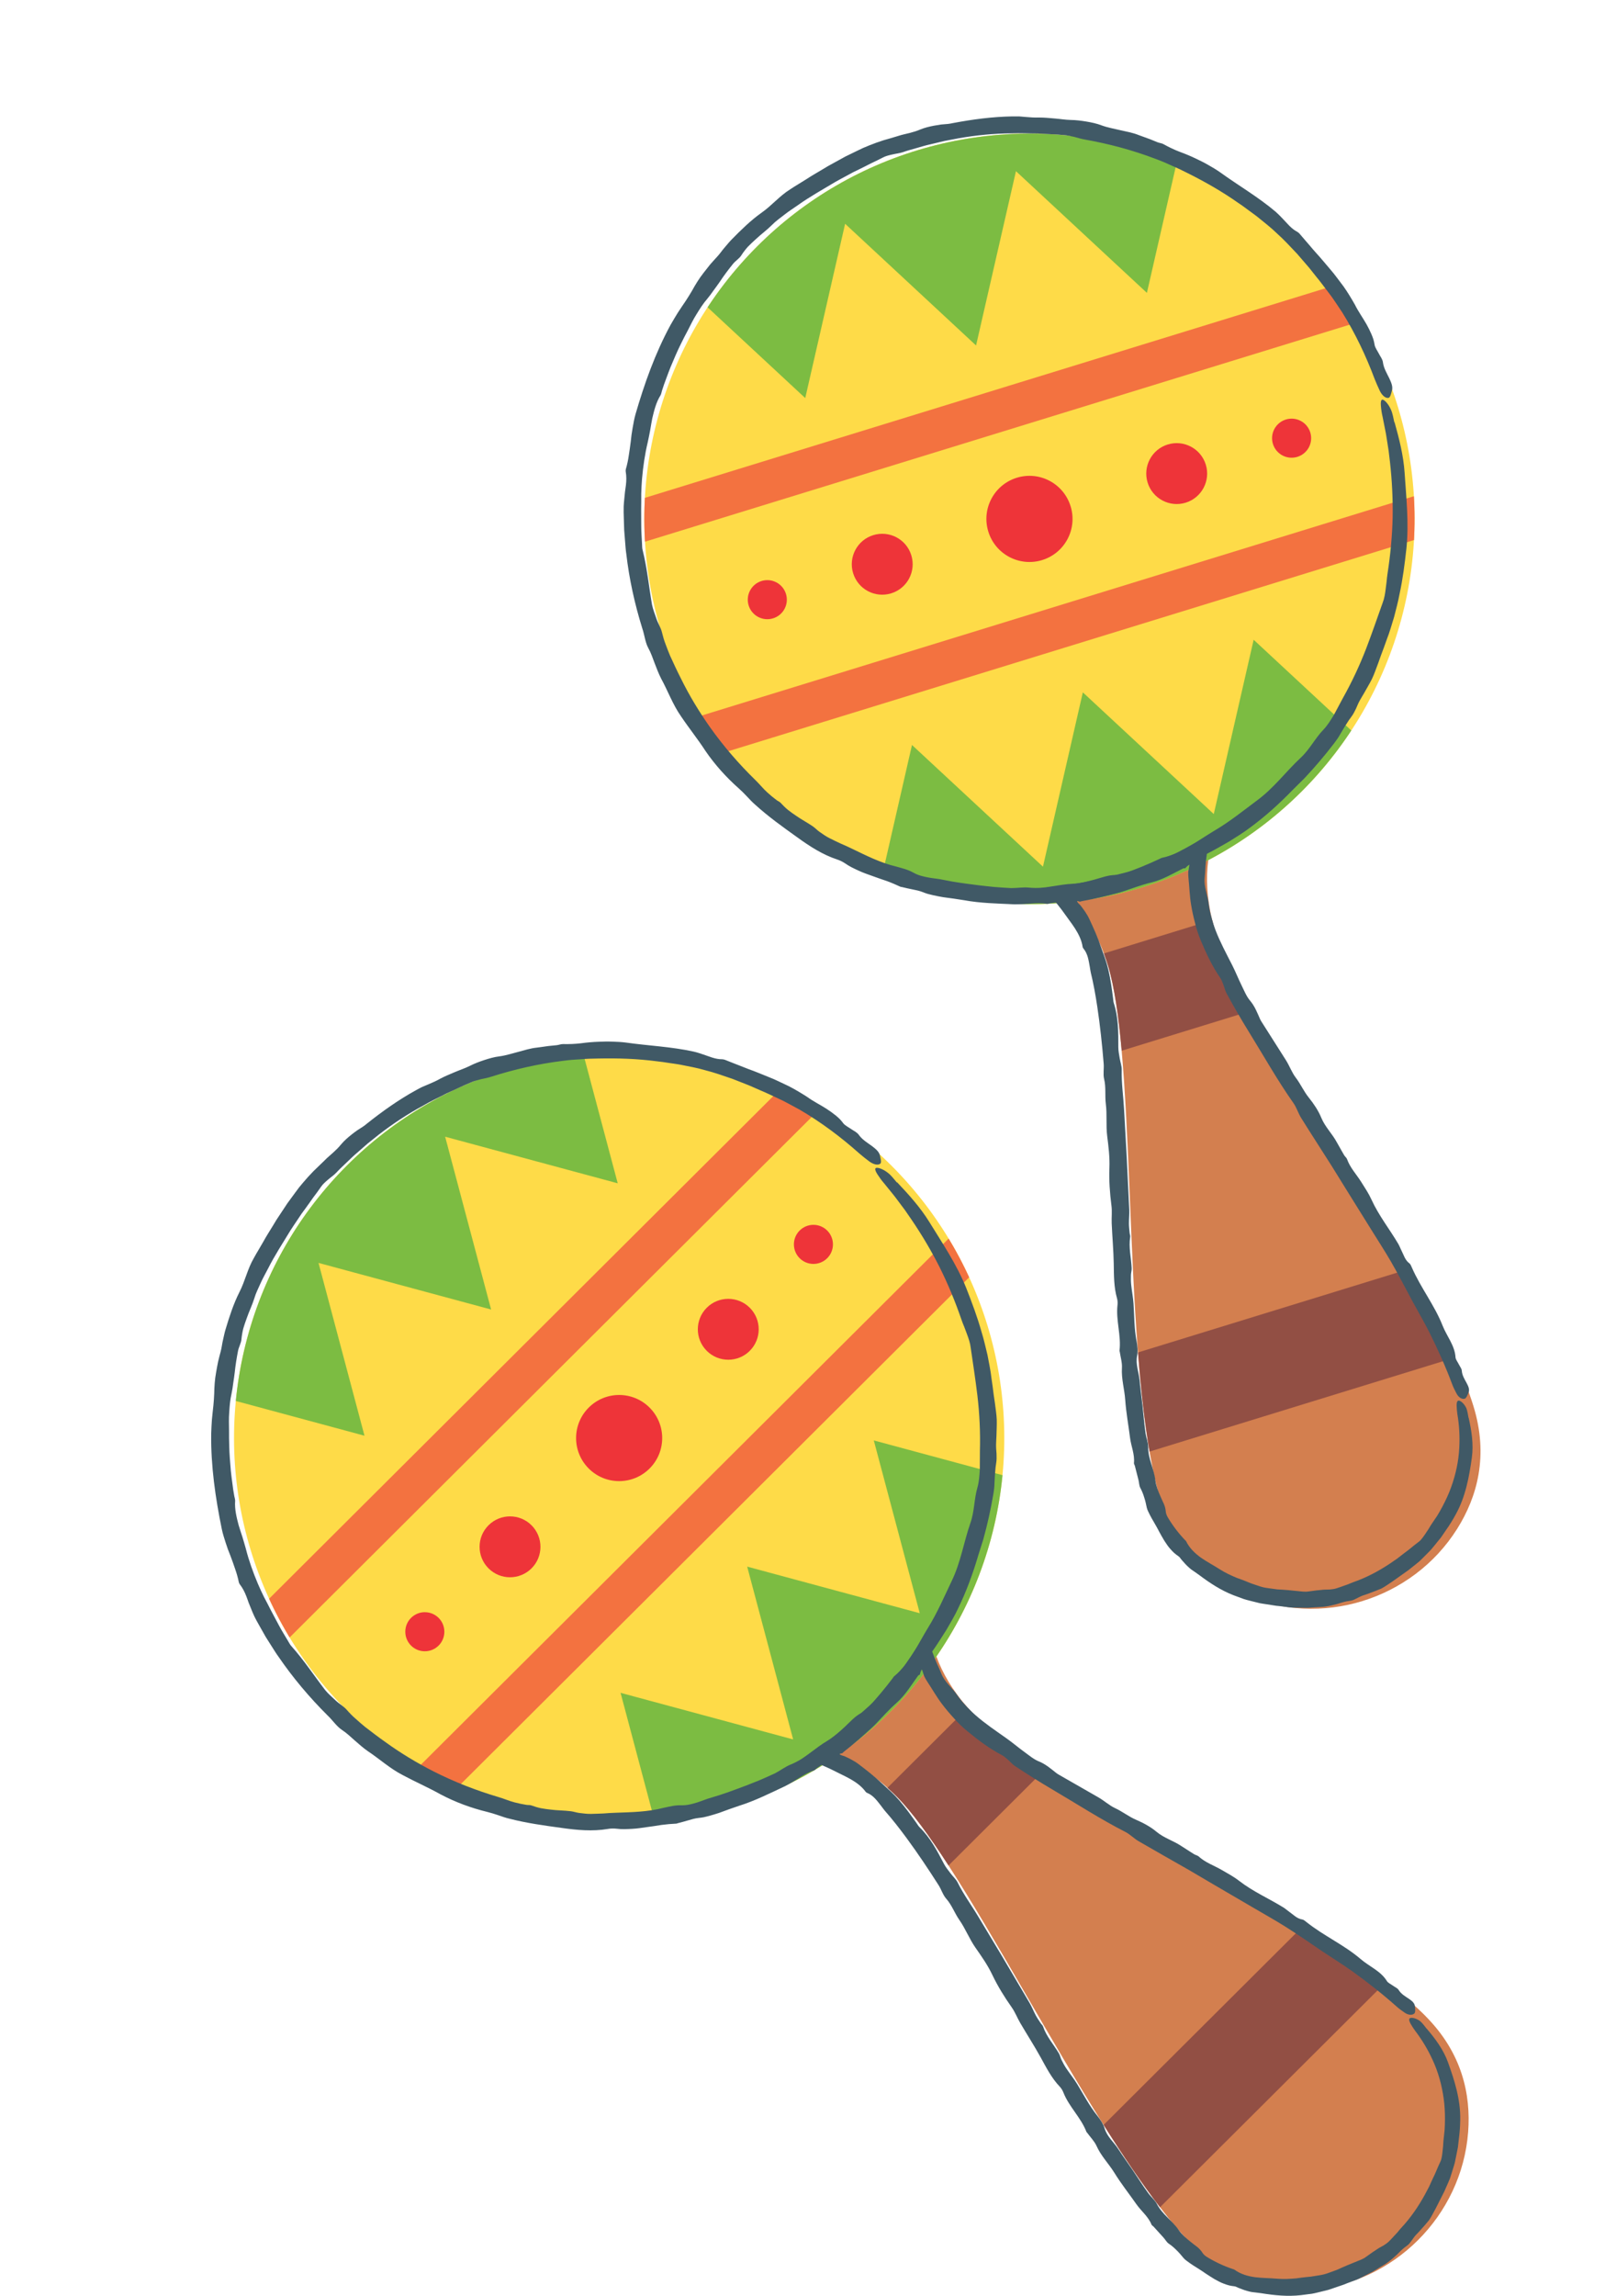 <?xml version="1.0" encoding="UTF-8"?>
<svg id="Layer_2" data-name="Layer 2" xmlns="http://www.w3.org/2000/svg" xmlns:xlink="http://www.w3.org/1999/xlink" viewBox="0 0 526.56 752.91">
  <defs>
    <style>
      .cls-1 {
        fill: none;
      }

      .cls-2 {
        fill: #7cbc42;
      }

      .cls-3 {
        fill: #fedb48;
      }

      .cls-4 {
        fill: #405966;
      }

      .cls-5 {
        clip-path: url(#clippath-1);
      }

      .cls-6 {
        fill: #ee3439;
      }

      .cls-7 {
        fill: #924f44;
      }

      .cls-8 {
        fill: #f37240;
      }

      .cls-9 {
        fill: #d37f4f;
      }

      .cls-10 {
        clip-path: url(#clippath);
      }
    </style>
    <clipPath id="clippath">
      <circle class="cls-1" cx="203.13" cy="471.62" r="126.35" transform="translate(-273.99 281.77) rotate(-45)"/>
    </clipPath>
    <clipPath id="clippath-1">
      <circle class="cls-1" cx="337.74" cy="170.18" r="126.35" transform="translate(-21.42 288.66) rotate(-45)"/>
    </clipPath>
  </defs>
  <g id="all">
    <g id="maraccas">
      <g>
        <g>
          <path class="cls-9" d="M467.68,661.19c11.95,12,14.93,25.66,13.98,38.05-2.13,27.5-24.43,49.71-51.92,51.74-12.39.9-26.04-2.12-38-14.12-3.61-3.62-7.35-8.01-11.17-13-6.02-7.81-12.22-17.04-18.51-27-17.65-28.01-35.74-61.68-50.87-85.07-6.28-9.71-12.04-17.65-17.04-22.66-1-1-2-1.94-2.99-2.83-22.97-20.45-44.48-10.72-44.48-10.72l60.26-60.04s-9.81,21.48,10.56,44.52c.89,1,1.83,2,2.82,3,5,5.02,12.91,10.81,22.6,17.12,23.33,15.21,56.94,33.43,84.88,51.18,9.93,6.33,19.14,12.56,26.94,18.6,4.96,3.85,9.34,7.6,12.95,11.22Z"/>
          <g class="cls-10">
            <circle class="cls-3" cx="203.13" cy="471.62" r="126.35" transform="translate(-273.99 281.77) rotate(-45)"/>
            <g>
              <polygon class="cls-2" points="328.21 431 343.29 487.67 286.67 472.39 301.75 529.06 245.13 513.78 260.21 570.45 203.59 555.17 218.67 611.84 162.05 596.56 182.83 674.67 224.37 633.28 240.09 617.62 265.91 591.89 281.63 576.23 307.45 550.5 323.17 534.84 348.99 509.11 364.71 493.45 406.25 452.06 328.21 431"/>
              <polygon class="cls-2" points="78.04 512.24 62.96 455.57 119.58 470.85 104.5 414.18 161.12 429.46 146.04 372.79 202.66 388.07 187.58 331.4 244.2 346.68 223.42 268.57 181.88 309.96 166.16 325.62 140.34 351.35 124.62 367.01 98.8 392.74 83.08 408.4 57.26 434.13 41.54 449.79 0 491.18 78.04 512.24"/>
            </g>
            <g>
              <rect class="cls-8" x="27.44" y="438.64" width="299.34" height="13.75" transform="translate(-262.81 254.93) rotate(-44.9)"/>
              <rect class="cls-8" x="79.47" y="490.85" width="299.34" height="13.75" transform="translate(-284.49 306.88) rotate(-44.9)"/>
            </g>
            <path class="cls-6" d="M213.13,461.65c5.51,5.53,5.49,14.47-.04,19.97-5.53,5.51-14.47,5.49-19.97-.04-5.51-5.53-5.49-14.47.04-19.97,5.53-5.51,14.47-5.49,19.97.04Z"/>
            <path class="cls-6" d="M174.4,500.24c3.89,3.91,3.88,10.23-.03,14.12-3.91,3.89-10.23,3.88-14.12-.03s-3.88-10.23.03-14.12c3.91-3.89,10.23-3.88,14.12.03Z"/>
            <path class="cls-6" d="M139.39,528.73c3.54,0,6.4,2.88,6.39,6.42s-2.88,6.4-6.42,6.39c-3.54,0-6.4-2.88-6.39-6.42,0-3.54,2.88-6.4,6.42-6.4Z"/>
            <path class="cls-6" d="M231.85,442.99c3.89,3.91,10.22,3.92,14.12.03,3.91-3.89,3.92-10.22.03-14.12s-10.22-3.92-14.12-.03c-3.91,3.89-3.92,10.22-.03,14.12Z"/>
            <path class="cls-6" d="M260.46,408.09c0,3.54,2.86,6.41,6.39,6.42,3.54,0,6.41-2.86,6.42-6.4,0-3.54-2.86-6.41-6.39-6.42-3.54,0-6.41,2.86-6.42,6.39Z"/>
          </g>
          <path class="cls-7" d="M427.8,631.37l-65.73,65.5c6.29,9.96,12.5,19.19,18.51,27l74.16-73.9-26.94-18.6Z"/>
          <path class="cls-7" d="M311.19,611.8c-6.28-9.71-12.04-17.65-17.04-22.66-1-1-2-1.94-2.99-2.83l26.33-26.24c.89,1,1.83,2,2.82,3,5,5.02,12.91,10.81,22.6,17.12l-31.72,31.61Z"/>
        </g>
        <g>
          <path class="cls-4" d="M294.34,387.76c3.84,4.04,7.63,8.27,10.56,13.01,4.34,7.05,8.96,13.88,12.08,21.6,1.87,4.76,3.68,9.57,5.06,14.51.77,2.45,1.3,4.96,1.92,7.45.47,2.52,1.02,5.02,1.3,7.57.13.94.26,1.87.4,2.79.12.92.24,1.84.35,2.75.13.91.27,1.83.4,2.74.12.92.24,1.84.36,2.77.12.87.19,1.75.24,2.64.03.89,0,1.78-.02,2.68l-.08,2.69c-.03.9-.11,1.79-.12,2.69-.03,1.03.07,2.09.15,3.14.04,1.05.05,2.08-.12,3.05-.16.88-.23,1.74-.3,2.61-.09.86-.14,1.72-.18,2.58l-.13,2.58c-.08.86-.19,1.71-.35,2.57-.84,4.93-1.92,9.82-3.26,14.64-.55,1.75-1.1,3.5-1.65,5.24-1.74,5.93-3.87,11.77-6.58,17.35-1.15,2.5-2.58,4.85-3.95,7.23-1.49,2.31-2.92,4.65-4.51,6.88-.94,1.37-1.68,2.89-2.66,4.25-.87,1.23-1.87,2.36-2.84,3.51-.45.54-1.07,1.04-1.35,1.58-2.75,5.31-7.68,8.97-11.63,13.28-.74.81-1.49,1.6-2.27,2.38-.78.77-1.56,1.64-2.43,2.23-2.46,1.67-4.74,3.35-6.77,5.55-.69.74-1.83,1.26-2.74,1.92-1.69,1.24-3.42,2.4-5.14,3.6-.35.24-.67.66-.98.77-1.75.58-3.33,1.45-4.85,2.44-1.53.97-3.09,1.93-4.7,2.75-4.95,2.32-9.89,4.82-15.12,6.45-2.2.73-4.35,1.52-6.52,2.32-1.1.35-2.2.7-3.32,1-.56.15-1.12.29-1.69.41-.57.11-1.15.19-1.74.25-1.11.12-2.23.43-3.37.78-1.14.33-2.3.66-3.45.94-.14.03-.28.12-.4.13-1.64.08-3.27.21-4.89.43-.81.11-1.62.24-2.43.38l-2.44.34c-1.63.24-3.25.49-4.9.57-1.64.08-3.28.18-4.91-.04-.94-.11-2.05-.1-2.96.07-4.98.84-10.06.39-15.1-.33-5.74-.79-11.52-1.57-17.16-3.03-1.25-.28-2.46-.72-3.67-1.14-1.21-.42-2.43-.78-3.64-1.09-5.31-1.29-10.51-3.22-15.29-5.75-4.15-2.32-8.3-4.1-12.42-6.32-4.14-2.11-7.71-5.38-11.57-7.93-1.5-1.05-2.83-2.27-4.2-3.45-1.35-1.21-2.66-2.44-4.22-3.47-1.74-1.17-3.07-3.22-4.69-4.74-5.91-5.88-11.32-12.29-16.04-19.18-.77-1.05-1.45-2.16-2.15-3.26l-2.09-3.3-1.92-3.4c-.64-1.13-1.29-2.26-1.85-3.44-.38-.76-.66-1.56-1-2.34-.29-.68-.56-1.36-.83-2.05-.25-.7-.48-1.4-.75-2.08-.53-1.37-1.18-2.68-2.11-3.88-.15-.2-.31-.51-.36-.76-.3-1.52-.73-2.97-1.23-4.4-.5-1.43-.97-2.86-1.53-4.28l-.83-2.12c-.26-.72-.49-1.44-.73-2.16-.46-1.45-.94-2.91-1.25-4.4-2.11-10.27-3.62-20.75-3.49-31.29.04-1.56.14-3.13.24-4.69.12-1.56.35-3.11.49-4.66.11-1.26.22-2.55.26-3.78.04-2.35.19-4.7.62-7,.19-1.16.41-2.31.64-3.46.26-1.15.57-2.28.87-3.42.34-1.21.44-2.5.75-3.74.26-1.11.47-2.23.79-3.32,1.26-4.22,2.63-8.49,4.58-12.35,1.91-3.71,2.66-7.64,4.75-11.21.98-1.81,2.1-3.56,3.11-5.37.99-1.82,2.13-3.56,3.2-5.33l1.12-1.85,1.19-1.8,2.38-3.6,2.55-3.48,1.29-1.73c.45-.56.92-1.11,1.38-1.66,1.08-1.27,2.2-2.51,3.37-3.7,1.2-1.16,2.42-2.31,3.6-3.48.87-.91,1.89-1.72,2.82-2.58.94-.85,1.84-1.73,2.58-2.66,1.05-1.25,2.23-2.27,3.43-3.23.6-.48,1.22-.93,1.84-1.38.65-.42,1.29-.83,1.94-1.25.47-.3.92-.68,1.36-1.04,5.09-4.05,10.43-7.84,16.16-10.98.64-.36,1.29-.7,1.95-1.02l2.04-.86c1.36-.57,2.69-1.16,3.93-1.87,1.55-.81,3.15-1.47,4.75-2.14,1.6-.68,3.25-1.21,4.83-2,1.5-.76,3.13-1.39,4.78-1.93,1.65-.54,3.32-1.02,4.95-1.21,2.17-.28,4.16-.96,6.19-1.47,2.02-.54,4.01-1.19,6.11-1.4.97-.11,1.94-.27,2.91-.4,1.21-.19,2.43-.25,3.64-.4.69-.08,1.43-.39,2.06-.36,1.98.04,3.93-.03,5.86-.26,1.94-.26,3.88-.44,5.83-.5.74-.02,1.49-.05,2.23-.07.75-.02,1.49.01,2.24.03,1.49.05,2.97.11,4.42.3,7.48,1.07,14.95,1.34,22.31,2.98.97.22,1.91.54,2.85.85,2.13.68,4.16,1.68,6.48,1.65.55,0,1.37.37,2.03.64,1.1.46,2.21.85,3.31,1.3,1.1.45,2.2.88,3.31,1.3,2.24.78,4.4,1.73,6.61,2.6,1.11.42,2.19.91,3.26,1.42l3.21,1.52c2.11,1.07,4.14,2.3,6.13,3.57,1.98,1.45,4.22,2.54,6.3,3.87,1.03.68,2.04,1.38,2.99,2.15.48.39.93.79,1.37,1.21.42.44.82.92,1.19,1.42.54.72,1.77,1.32,2.69,1.96.4.28.87.54,1.3.82.42.29.79.59,1.03.92,1.2,1.71,2.87,2.65,4.41,3.78,1.19.91,2.3,1.82,2.58,3.04.23,1,.61,2.34.13,2.72-.74.59-2.21.33-3.69-.79-1.1-.8-2.15-1.68-3.2-2.56-6.03-5.38-12.54-10.24-19.52-14.33l-3.25-1.76c-1.09-.57-2.16-1.18-3.29-1.68-2.24-1.03-4.43-2.13-6.71-3.06-1.47-.61-2.9-1.33-4.39-1.88l-4.45-1.75c-3.02-1.03-6.03-2.11-9.12-2.88-2.55-.75-5.18-1.2-7.78-1.73-1.3-.26-2.62-.4-3.93-.61-1.31-.19-2.62-.42-3.94-.54-6.38-.84-12.82-1.06-19.23-.92l-2.94.07c-.98.03-1.96.12-2.93.18l-2.93.2c-.98.07-1.95.22-2.92.33-7.97.97-15.81,2.77-23.44,5.2-1.09.35-2.22.58-3.35.81-1.11.29-2.22.59-3.26,1.04-2.7,1.09-5.29,2.42-7.94,3.58-2.57,1.35-5.22,2.54-7.72,4.02-5.11,2.75-9.97,5.96-14.55,9.5l-3.67,2.93-3.53,3.09c-1.2,1-2.31,2.11-3.44,3.19-1.12,1.1-2.3,2.13-3.34,3.29-.82.87-1.85,1.53-2.77,2.34-.82.7-1.67,1.44-2.25,2.3-.83,1.2-1.68,2.37-2.56,3.52-.84,1.19-1.67,2.38-2.53,3.55l-1.29,1.76-1.21,1.81c-.8,1.21-1.64,2.4-2.41,3.62-2.52,4.16-5.21,8.25-7.41,12.62-.81,1.57-1.7,3.12-2.42,4.74-.38.8-.75,1.61-1.1,2.42-.36.8-.68,1.62-.93,2.47-.71,2.27-1.77,4.41-2.54,6.66-.41,1.12-.8,2.24-1.13,3.38-.28,1.16-.48,2.33-.59,3.53-.1,1.19-.9,2.51-1.13,3.82-.45,2.32-.83,4.67-1.07,7.03-.14,1.17-.31,2.34-.49,3.49-.14,1.16-.31,2.3-.55,3.42-.48,2.05-.63,4.09-.76,6.11-.17,2.02-.08,4.03-.06,6.07-.01,1.61,0,3.23.06,4.84.04,2.78.31,5.55.53,8.32.12,1.38.34,2.76.51,4.13.17,1.38.35,2.75.62,4.12.1.53.31,1.11.28,1.58-.2,2.73.46,5.35,1.14,7.95.36,1.29.84,2.56,1.23,3.84.4,1.28.76,2.57,1.13,3.86.99,3.9,2.36,7.73,3.93,11.46.65,1.49,1.31,2.97,2.04,4.42.76,1.43,1.52,2.87,2.24,4.32.88,1.72,1.84,3.4,2.73,5.12.91,1.71,1.95,3.34,2.93,5.01.35.58.66,1.23,1.12,1.7,4.08,4.56,7.34,9.55,11.05,14.38,1,1.21,2.24,2.28,3.4,3.36,1.15,1.12,2.64,1.92,3.65,3.07.91,1.04,1.87,2.03,2.91,2.93,1.02.92,2.05,1.83,3.12,2.7,2.18,1.68,4.35,3.34,6.6,4.92,5.05,3.67,10.41,6.89,15.96,9.72,6.78,3.43,13.88,6.2,21.16,8.36,1.82.51,3.57,1.32,5.42,1.78,1.26.33,2.55.59,3.85.8.53.08,1.15,0,1.59.18,1.04.38,2.09.7,3.16.92,1.08.2,2.16.34,3.24.46,2.17.28,4.36.25,6.52.52.91.11,1.79.43,2.72.56,1.33.15,2.69.36,4.04.31,1.34-.02,2.67-.09,4-.14,1.33-.09,2.66-.21,3.99-.23,5.21-.19,10.48-.26,15.57-1.59.48-.11.97-.22,1.48-.32.5-.11,1.01-.22,1.52-.31,1.02-.17,2.03-.27,2.96-.23,1.83.05,3.5-.41,5.14-.91,1.64-.51,3.19-1.22,4.85-1.65,3.38-.97,6.68-2.2,9.96-3.43,1.83-.65,3.61-1.43,5.43-2.12,1.8-.74,3.56-1.57,5.33-2.37,1.78-.92,3.48-2.25,5.23-2.92,2.25-.93,4.29-2.22,6.18-3.7,1.93-1.43,3.8-2.9,5.9-4.12,2.01-1.16,3.84-2.89,5.6-4.51,1.79-1.66,3.32-3.5,5.54-4.61.64-.32,1.33-.9,1.86-1.48,2.96-3.13,5.72-6.44,8.3-9.85.16-.21.3-.49.49-.64,2.59-2.12,4.55-4.79,6.28-7.58,1.69-2.84,3.24-5.73,4.95-8.53,2.97-4.8,5.22-10.06,7.63-15.1,2.97-6.1,3.98-12.82,6.14-19.02,1.37-3.85,1.18-7.76,2.33-11.73.52-1.83.65-3.83.77-5.86,0-2.04,0-4.11.03-6.12.17-6.07-.12-12.16-.83-18.18-.63-5.23-1.43-10.38-2.19-15.63-.17-1.54-.7-3.06-1.27-4.58-.29-.76-.58-1.52-.86-2.29-.32-.75-.62-1.51-.88-2.27-2.02-5.88-4.39-11.65-7.17-17.22-2.73-5.4-5.82-10.62-9.23-15.63l-2.12-3.08-2.24-3c-.73-1.02-1.51-1.99-2.3-2.96l-2.36-2.91c-.8-.91-1.52-1.91-2.16-2.91-1.14-1.78-.96-2.48.67-2.01.89.25,1.98.87,2.86,1.59,1.06.84,1.92,2.02,2.83,3.08l.04-.04Z"/>
          <path class="cls-4" d="M468.03,665.26c2.81,3.29,5.51,6.9,7,11.03,1.1,3.06,2.14,6.11,2.89,9.27.75,3.15,1.21,6.39,1.14,9.65-.02,2.01-.16,4.01-.42,6.01l-.34,3c-.18.99-.4,1.97-.59,2.96-.23.98-.35,1.99-.67,2.94l-.89,2.88-.46,1.44-.59,1.39-1.21,2.76c-1.38,2.64-2.56,5.21-4.01,7.79-.32.61-.68,1.21-1.08,1.78-.44.55-.89,1.08-1.36,1.61-.95,1.05-1.85,2.14-2.85,3.12-.55.59-1.02,1.28-1.5,1.96-.24.34-.49.67-.75.98-.28.29-.58.55-.9.77-1.16.8-2.1,1.77-3.05,2.74-1.01.9-2,1.83-3.11,2.61-.78.6-1.67,1.05-2.5,1.57l-2.52,1.54-2.63,1.34c-.89.42-1.73.94-2.66,1.27-1.34.53-2.71.98-4.03,1.55l-3.45,1.18c-.58.19-1.15.41-1.73.58l-1.77.44c-1.19.27-2.36.61-3.57.82-1.21.17-2.42.33-3.63.47-4.31.48-8.67.07-12.93-.63-.65-.09-1.3-.18-1.96-.25-.66-.07-1.32-.13-1.96-.3-.58-.14-1.15-.31-1.72-.49l-1.67-.63c-.52-.18-1.05-.54-1.53-.6-.59-.06-1.17-.16-1.75-.29-.57-.14-1.12-.34-1.67-.54-1.11-.39-2.14-.97-3.17-1.54-1.02-.59-1.98-1.27-2.97-1.89-.94-.69-1.95-1.28-2.92-1.92-.73-.46-1.48-.91-2.18-1.42-.69-.53-1.48-1.01-2.03-1.64-.75-.91-1.48-1.79-2.3-2.58-.79-.8-1.64-1.54-2.61-2.19-.66-.44-1.11-1.32-1.69-1.96l-3.25-3.59c-.21-.24-.6-.42-.69-.67-1.07-2.67-3.37-4.42-4.96-6.69-2.4-3.44-5.03-6.74-7.22-10.3-1.86-3.01-4.38-5.51-5.85-8.8-.7-1.56-2.06-2.91-3.11-4.37-.06-.09-.18-.15-.21-.24-1.79-4.71-5.71-8.22-7.55-12.9-.26-.68-.69-1.4-1.18-1.92-2.68-2.8-4.42-6.22-6.28-9.61-2.12-3.85-4.52-7.55-6.74-11.35-.97-1.67-1.67-3.53-2.77-5.08-2.39-3.39-4.58-6.92-6.34-10.61-1.55-3.25-3.51-6.05-5.54-8.94-2-2.86-3.31-6.27-5.31-9.13-1.57-2.26-2.45-4.87-4.31-6.97-1.05-1.18-1.57-2.95-2.46-4.37-3.37-5.29-6.85-10.5-10.53-15.5-2.29-3.11-4.66-6.15-7.16-8.99-.41-.45-.74-.99-1.12-1.46-1.3-1.65-2.57-3.51-4.63-4.35-.18-.06-.39-.2-.49-.34-1.31-1.81-3.12-3.11-5-4.19-.95-.53-1.92-1.02-2.89-1.49-1.1-.52-1.48-.76-3.86-1.91-2.71-1.3-5.84-2.45-8.65-3.58,2.33-1.64,4.87-3.34,7.22-5.03l1.75-1.28,1.26-.96,1.81-1.44c2.39-1.94,4.7-3.98,6.96-6.07,1.69-1.56,3.48-3.02,5.14-4.63.67-.65,1.33-1.34,1.85-2.1,1.97-2.86,4.27-5.4,6.55-8,.15-.17.29-.36.43-.54l.64-.89c.51-.75,1.03-1.5,1.54-2.25.92-1.37,1.86-2.88,2.83-4.22.71-.99,1.43-1.99,2.14-2.99.96,2.56,1.93,5.12,2.89,7.67.49,1.21,1,2.4,1.51,3.47.24.57.48,1.15.72,1.72,1.15,2.8,3.52,4.56,5.17,6.96.82,1.22,1.79,2.35,2.82,3.45,1.01,1.13,2.05,2.15,3.17,3.13,3.12,2.74,6.64,5.11,10.12,7.56,2.01,1.42,3.9,3.04,5.91,4.5,1.52,1.1,3.04,2.4,4.7,3.08,2.29.91,3.97,2.41,5.8,3.85.33.26.72.47,1.09.69l12.72,7.29c1.9,1.09,3.58,2.66,5.53,3.56,2.39,1.11,4.42,2.76,6.86,3.8,2.32,1,4.73,2.29,6.63,3.89,2.53,2.12,5.61,2.96,8.23,4.74.61.41,1.24.79,1.86,1.19.78.5,1.54,1.01,2.33,1.48.45.27,1.06.37,1.42.69,2.23,2.05,5.07,2.98,7.61,4.46,1.94,1.12,3.94,2.2,5.69,3.56,4.53,3.51,9.74,5.78,14.58,8.76.64.4,1.19.93,1.81,1.35,1.39.96,2.54,2.29,4.36,2.57.43.07.94.52,1.36.85,5.61,4.49,12.31,7.44,17.78,12.14,2.82,2.43,6.56,3.88,8.6,7.21.37.6,1.34,1.03,2.04,1.54.61.44,1.46.8,1.79,1.34.85,1.39,2.16,2.1,3.39,2.93.96.66,1.84,1.35,1.95,2.41.09.87.26,2.04-.21,2.43-.72.6-1.97.52-3.14-.3-.86-.6-1.74-1.21-2.53-1.91-4.66-4.15-9.59-8.03-14.69-11.69-3.11-2.22-6.38-4.23-9.56-6.36-4.12-2.77-8.19-5.64-12.41-8.28-3.51-2.2-7.13-4.22-10.71-6.32l-13.02-7.61-7.94-4.67c-5.46-3.13-10.95-6.2-16.39-9.37-1.55-.9-2.85-2.29-4.43-3.09-8.13-4.15-15.8-9.12-23.68-13.76-4.26-2.5-8.45-5.14-12.58-7.89-.79-.52-1.41-1.3-2.14-1.93-.64-.55-1.29-1.18-2.02-1.56-4.09-2.13-7.83-4.94-11.47-7.95-1.52-1.26-3.01-2.68-4.31-4.18-1.35-1.46-2.65-2.99-3.86-4.59-1.77-2.31-3.2-4.87-4.8-7.27-.39-.58-.74-1.19-1.05-1.82-.11-.24-.17-.44-.26-.7-.15-.49-.34-1.14-.53-1.58-.01-.08-.05,0-.08.05l-.09.17c-.06.12-.12.24-.17.37-.11.26-.21.54-.27.83-.05.25-.14.29-.27.35-.13.05-.31.14-.4.28-2.14,2.98-4.24,6.41-7.01,8.85-2.54,2.23-4.63,4.63-6.91,7-.9.94-1.89,1.79-2.85,2.67-1.66,1.51-3.35,2.98-5.08,4.4l-2.41,1.94-.47.41c-.06.05.06.11-.16.14-.16.03-.31.06-.46.1l-.22.06c-.07.02-.16.05-.14.06-.05.25.83.54,1.35.67l.1.03s.2.09.29.12l.67.31c.44.21.89.42,1.32.66.87.45,1.71.97,2.49,1.56,2.66,2.02,5.28,4.07,7.7,6.36.95.92,1.97,1.76,2.93,2.69.97.93,1.9,1.88,2.76,2.89,2.06,2.39,3.87,4.93,5.66,7.46.32.44.59.95.97,1.31,3.54,3.44,5.76,7.76,7.99,12.01.58,1.1,1.4,2.1,2.17,3.11.76,1.02,1.78,1.91,2.32,3,1.94,3.94,4.54,7.45,6.77,11.19l7.64,12.72,9.17,15.55c.76,1.3,1.3,2.72,2.01,4.04.48.91,1.08,1.76,1.65,2.63.23.36.63.66.75,1.02,1.12,3.35,3.5,5.94,5.24,8.91.37.62.48,1.39.81,2.05.47.95.97,1.9,1.56,2.79,1.17,1.75,2.51,3.39,3.6,5.18,2.15,3.52,4.04,7.19,6.63,10.42.97,1.22,1.95,2.7,2.37,4.11.84,2.79,3.02,4.51,4.48,6.77,1.5,2.32,3.13,4.55,4.67,6.83,1.71,2.53,3.33,5.1,5.11,7.56.91,1.27,2.24,2.35,2.91,3.66,1.75,3.42,5.06,5.45,7.15,8.54,1.01,1.47,2.51,2.75,3.9,3.85.7.58,1.43,1.12,2.13,1.65.7.55,1.29,1.21,1.8,2,.28.46.79.91,1.28,1.23,2.73,1.69,5.62,3.04,8.59,4.04.19.07.41.09.56.2,2,1.47,4.39,2.16,6.79,2.49,2.42.3,4.85.28,7.26.49,2.08.19,4.2.06,6.29-.12,1.04-.15,2.08-.29,3.12-.4l1.56-.15c.51-.09,1.03-.17,1.54-.24,1.24-.19,2.49-.36,3.68-.76,1.19-.41,2.35-.85,3.52-1.28,2.26-1.05,4.52-1.99,6.8-2.89.72-.25,1.39-.57,2.04-.92.62-.4,1.21-.84,1.81-1.27.6-.43,1.2-.86,1.83-1.25.62-.41,1.23-.85,1.93-1.19.64-.32,1.25-.72,1.84-1.16.6-.43,1.1-1.02,1.63-1.56.52-.56,1.04-1.12,1.56-1.68.54-.54.96-1.19,1.48-1.73,3.1-3.3,5.68-7.06,7.84-11.01.46-.87.91-1.73,1.37-2.59.42-.88.79-1.78,1.21-2.66.9-1.74,1.54-3.58,2.42-5.38.12-.26.24-.53.33-.81.07-.28.14-.57.19-.86.11-.59.19-1.19.25-1.79.06-.6.13-1.21.19-1.81.05-.61.05-1.22.12-1.81.11-1.15.27-2.3.37-3.45.06-1.16.12-2.31.12-3.47,0-2.31-.1-4.61-.43-6.88-.61-4.41-1.8-8.73-3.69-12.77-1.53-3.33-3.45-6.52-5.72-9.49-.53-.74-1.04-1.51-1.47-2.3-.77-1.41-.55-2.06.84-1.84.76.12,1.66.55,2.37,1.09.79.69,1.43,1.62,2.11,2.47l.04-.03Z"/>
        </g>
      </g>
      <g>
        <g>
          <path class="cls-9" d="M483.42,461.22c4.98,16.19,1.25,29.66-5.37,40.18-14.71,23.34-44.78,32.6-70.06,21.57-11.39-4.98-22.05-14.02-27.04-30.21-1.5-4.89-2.76-10.51-3.82-16.7-1.68-9.71-2.87-20.77-3.79-32.51-2.56-33-2.87-71.23-5.35-98.97-1.03-11.52-2.43-21.22-4.51-28-.42-1.35-.86-2.65-1.33-3.9-10.79-28.8-34.36-30.22-34.36-30.22l81.3-25.03s-18.69,14.43-11.41,44.31c.32,1.3.68,2.62,1.1,3.97,2.08,6.77,6.39,15.58,12.02,25.69,13.55,24.33,34.79,56.12,51.24,84.84,5.84,10.23,11.08,20.04,15.16,29.01,2.59,5.72,4.72,11.08,6.22,15.96Z"/>
          <g class="cls-5">
            <circle class="cls-3" cx="337.74" cy="170.18" r="126.35" transform="translate(-21.42 288.66) rotate(-45)"/>
            <g>
              <polygon class="cls-2" points="467.34 192.55 454.26 249.72 411.29 209.81 398.21 266.97 355.25 227.06 342.17 284.23 299.2 244.32 286.12 301.48 243.16 261.57 225.13 340.36 281.17 323.11 302.38 316.58 337.22 305.85 358.42 299.33 393.27 288.6 414.47 282.07 449.31 271.34 470.51 264.82 526.56 247.56 467.34 192.55"/>
              <polygon class="cls-2" points="208.13 147.81 221.21 90.64 264.18 130.55 277.26 73.39 320.22 113.3 333.31 56.14 376.27 96.05 389.35 38.88 432.32 78.79 450.35 0 394.3 17.25 373.1 23.78 338.25 34.51 317.05 41.04 282.21 51.76 261 58.29 226.16 69.02 204.96 75.55 148.91 92.8 208.13 147.81"/>
            </g>
            <g>
              <rect class="cls-8" x="177.22" y="128.08" width="299.34" height="13.75" transform="translate(-25.24 102.16) rotate(-17.11)"/>
              <rect class="cls-8" x="198.91" y="198.53" width="299.34" height="13.75" transform="translate(-45.01 111.66) rotate(-17.11)"/>
            </g>
            <path class="cls-6" d="M351.24,166.03c2.3,7.46-1.89,15.36-9.34,17.65-7.46,2.3-15.36-1.89-17.66-9.34-2.3-7.46,1.89-15.36,9.34-17.66,7.46-2.3,15.36,1.89,17.65,9.34Z"/>
            <path class="cls-6" d="M298.98,182.11c1.62,5.27-1.33,10.86-6.61,12.48-5.27,1.62-10.86-1.33-12.48-6.61-1.62-5.27,1.34-10.86,6.61-12.48,5.27-1.62,10.86,1.33,12.48,6.61Z"/>
            <path class="cls-6" d="M254.73,191c3.13,1.66,4.32,5.53,2.67,8.66s-5.53,4.32-8.66,2.67c-3.13-1.65-4.32-5.53-2.67-8.66,1.66-3.13,5.53-4.32,8.66-2.67Z"/>
            <path class="cls-6" d="M376.5,158.25c1.62,5.27,7.21,8.23,12.48,6.61,5.27-1.62,8.23-7.21,6.61-12.48-1.62-5.27-7.21-8.23-12.48-6.61-5.27,1.62-8.23,7.21-6.61,12.48Z"/>
            <path class="cls-6" d="M418.08,140.71c-1.66,3.13-.46,7,2.67,8.66,3.13,1.65,7,.46,8.66-2.67,1.66-3.13.46-7-2.67-8.66-3.13-1.65-7-.46-8.66,2.67Z"/>
          </g>
          <path class="cls-7" d="M462.04,416.24l-88.69,27.3c.92,11.74,2.11,22.8,3.79,32.51l100.06-30.8-15.16-29.01Z"/>
          <path class="cls-7" d="M368,344.58c-1.03-11.52-2.43-21.22-4.51-28-.42-1.35-.86-2.65-1.33-3.9l35.52-10.94c.32,1.3.68,2.62,1.1,3.97,2.08,6.77,6.39,15.58,12.02,25.69l-42.8,13.18Z"/>
        </g>
        <g>
          <path class="cls-4" d="M457.53,138.51c1.51,5.37,2.9,10.88,3.28,16.44.55,8.26,1.45,16.46.62,24.74-.56,5.09-1.2,10.18-2.29,15.2-.46,2.53-1.16,4.99-1.78,7.48-.76,2.45-1.44,4.92-2.38,7.31-.32.89-.64,1.78-.95,2.65-.33.87-.65,1.74-.97,2.6-.31.87-.62,1.74-.93,2.61-.32.87-.65,1.74-.98,2.62-.3.82-.65,1.64-1.02,2.44-.38.8-.83,1.58-1.27,2.36l-1.33,2.34c-.45.78-.93,1.54-1.36,2.32-.51.9-.91,1.88-1.33,2.85-.45.94-.93,1.86-1.53,2.64-.55.7-1.02,1.44-1.48,2.17-.48.72-.92,1.46-1.36,2.2l-1.31,2.22c-.47.72-.97,1.42-1.5,2.11-3.04,3.97-6.28,7.79-9.71,11.43-1.3,1.29-2.6,2.58-3.9,3.87-4.3,4.44-8.91,8.61-13.91,12.29-2.18,1.67-4.55,3.09-6.86,4.56-2.4,1.35-4.75,2.76-7.2,3.99-1.47.77-2.83,1.78-4.33,2.52-1.34.68-2.75,1.22-4.15,1.78-.65.26-1.43.42-1.93.77-4.9,3.42-10.98,4.35-16.48,6.33-1.03.37-2.07.73-3.12,1.05-1.05.32-2.14.73-3.19.84-2.95.33-5.76.75-8.58,1.75-.96.34-2.21.26-3.32.42-2.07.31-4.14.53-6.22.79-.42.05-.9.27-1.22.23-1.81-.3-3.62-.27-5.43-.1-1.81.14-3.63.27-5.44.24-5.46-.26-11-.35-16.38-1.34-2.28-.38-4.56-.69-6.85-.99-1.14-.2-2.27-.41-3.4-.67-.56-.13-1.13-.27-1.69-.42-.56-.17-1.11-.37-1.66-.59-1.04-.41-2.18-.66-3.35-.88-1.16-.24-2.35-.49-3.49-.78-.14-.03-.3-.02-.41-.07-1.49-.69-2.99-1.34-4.52-1.9-.77-.28-1.54-.54-2.32-.79l-2.32-.83c-1.55-.55-3.11-1.08-4.6-1.78-1.49-.69-2.98-1.37-4.32-2.32-.78-.53-1.77-1.04-2.65-1.32-4.8-1.57-9.08-4.34-13.2-7.33-4.71-3.37-9.47-6.76-13.77-10.68-.97-.83-1.84-1.78-2.72-2.72-.87-.94-1.78-1.82-2.71-2.66-4.09-3.62-7.79-7.75-10.85-12.21-2.59-3.99-5.43-7.49-8.04-11.38-2.68-3.8-4.31-8.35-6.54-12.41-.83-1.63-1.45-3.33-2.11-5.01-.63-1.69-1.21-3.4-2.11-5.03-1-1.85-1.21-4.28-1.94-6.38-2.48-7.96-4.29-16.15-5.25-24.45-.2-1.29-.27-2.59-.38-3.89l-.31-3.9-.12-3.91c-.04-1.3-.09-2.6-.04-3.91.02-.85.15-1.69.21-2.54.06-.73.14-1.47.22-2.2.1-.73.22-1.46.3-2.19.17-1.46.2-2.92-.06-4.41-.04-.25-.03-.6.04-.84.44-1.48.74-2.97.96-4.47.22-1.5.47-2.99.64-4.5l.26-2.27c.11-.75.24-1.5.36-2.25.27-1.5.52-3.01.94-4.48,2.92-10.07,6.47-20.05,11.5-29.31.77-1.36,1.58-2.7,2.4-4.03.83-1.32,1.76-2.59,2.61-3.9.69-1.06,1.38-2.15,2-3.22,1.13-2.05,2.36-4.07,3.81-5.91.71-.93,1.44-1.85,2.18-2.77.77-.89,1.57-1.75,2.36-2.62.86-.91,1.55-2.01,2.4-2.96.75-.86,1.46-1.76,2.25-2.57,3.08-3.14,6.28-6.29,9.81-8.79,3.42-2.39,5.92-5.52,9.43-7.7,1.71-1.15,3.52-2.17,5.26-3.29,1.73-1.15,3.54-2.16,5.32-3.23l1.85-1.11,1.89-1.04,3.78-2.08,3.88-1.89,1.95-.93c.66-.29,1.33-.55,2-.83,1.55-.62,3.12-1.2,4.71-1.7,1.61-.46,3.21-.91,4.81-1.41,1.19-.4,2.47-.64,3.7-.96,1.23-.32,2.43-.67,3.52-1.15,1.51-.62,3.03-.97,4.54-1.26.76-.14,1.51-.26,2.27-.37.76-.07,1.53-.13,2.3-.2.56-.05,1.13-.18,1.69-.29,6.39-1.21,12.88-2.07,19.42-2.18.73-.02,1.47-.02,2.2,0l2.2.19c1.47.13,2.92.23,4.35.18,1.75,0,3.47.17,5.2.32,1.73.14,3.44.44,5.2.48,1.68.02,3.42.23,5.13.52,1.71.29,3.41.65,4.95,1.24,2.05.76,4.13,1.09,6.16,1.59,2.04.47,4.11.81,6.06,1.61.91.35,1.84.67,2.76,1,1.16.39,2.27.91,3.41,1.35.65.25,1.45.32,1.99.64,1.73.96,3.49,1.81,5.31,2.5,1.83.67,3.63,1.42,5.39,2.27.67.32,1.34.65,2.01.98.67.33,1.32.71,1.97,1.07,1.3.74,2.58,1.49,3.77,2.32,6.12,4.43,12.61,8.16,18.35,13.04.75.65,1.43,1.37,2.13,2.09,1.57,1.59,2.9,3.42,4.96,4.48.49.25,1.04.97,1.5,1.51.75.92,1.56,1.78,2.32,2.69.76.91,1.53,1.81,2.32,2.69,1.61,1.74,3.09,3.59,4.64,5.38.79.89,1.51,1.83,2.22,2.77l2.14,2.84c1.37,1.93,2.59,3.97,3.75,6.01,1.08,2.2,2.55,4.22,3.77,6.36.6,1.08,1.16,2.17,1.64,3.3.24.56.46,1.13.65,1.71.17.59.3,1.2.4,1.81.14.89.95,1.99,1.46,2.99.22.44.52.89.77,1.33.23.45.43.89.48,1.29.26,2.07,1.31,3.68,2.13,5.4.63,1.36,1.19,2.68.86,3.89-.26.99-.55,2.36-1.15,2.47-.93.18-2.11-.73-2.9-2.42-.59-1.22-1.12-2.49-1.64-3.76-2.83-7.57-6.32-14.91-10.59-21.78l-2.05-3.07c-.7-1.01-1.36-2.05-2.13-3.02-1.5-1.95-2.93-3.95-4.51-5.84-1.02-1.23-1.94-2.53-3.01-3.71l-3.12-3.62c-2.19-2.32-4.35-4.67-6.73-6.8-1.91-1.85-4.02-3.47-6.07-5.15-1.03-.84-2.13-1.58-3.19-2.38-1.08-.78-2.12-1.6-3.24-2.31-5.25-3.71-10.84-6.91-16.58-9.78l-2.63-1.3c-.88-.43-1.79-.8-2.68-1.21l-2.69-1.19c-.9-.4-1.83-.71-2.74-1.07-7.5-2.86-15.28-4.92-23.16-6.32-1.12-.2-2.23-.53-3.35-.84-1.12-.26-2.24-.51-3.37-.6-2.89-.29-5.8-.33-8.7-.53-2.9,0-5.8-.18-8.7-.05-5.8.05-11.6.62-17.3,1.62l-4.61.88-4.57,1.09c-1.53.33-3.03.79-4.53,1.22-1.5.45-3.02.81-4.49,1.35-1.13.38-2.35.49-3.54.78-1.05.23-2.15.5-3.07.99-1.29.67-2.59,1.31-3.91,1.92-1.3.66-2.59,1.33-3.89,1.96l-1.96.95-1.92,1.04c-1.27.7-2.57,1.36-3.82,2.08-4.17,2.51-8.46,4.87-12.44,7.72-1.45,1.01-2.95,1.97-4.35,3.07-.71.53-1.41,1.07-2.1,1.62-.7.54-1.36,1.12-1.98,1.75-1.68,1.68-3.62,3.08-5.35,4.71-.88.8-1.75,1.61-2.58,2.46-.79.89-1.52,1.84-2.16,2.85-.64,1.01-1.97,1.8-2.78,2.85-1.48,1.84-2.92,3.75-4.22,5.72-.67.97-1.36,1.92-2.06,2.86-.66.96-1.35,1.89-2.08,2.77-1.38,1.59-2.46,3.32-3.52,5.05-1.09,1.71-1.95,3.53-2.88,5.34-.76,1.42-1.51,2.85-2.21,4.31-1.26,2.48-2.31,5.05-3.4,7.61-.54,1.28-.98,2.6-1.48,3.89-.49,1.3-.97,2.6-1.37,3.93-.16.52-.24,1.13-.49,1.53-1.45,2.32-2.08,4.95-2.7,7.56-.28,1.31-.45,2.66-.7,3.97-.24,1.32-.52,2.63-.8,3.94-.94,3.91-1.51,7.94-1.86,11.97-.11,1.62-.23,3.24-.25,4.86,0,1.62.01,3.24-.03,4.86-.02,1.93.04,3.86.03,5.8,0,1.93.17,3.86.26,5.8.04.68.01,1.4.2,2.03,1.48,5.93,2.04,11.87,3.07,17.87.32,1.53.92,3.06,1.44,4.56.49,1.52,1.44,2.93,1.8,4.41.32,1.34.71,2.67,1.2,3.95.48,1.29.96,2.58,1.5,3.84,1.15,2.5,2.29,4.99,3.54,7.43,2.75,5.6,6,10.95,9.59,16.04,4.4,6.19,9.39,11.96,14.82,17.26,1.37,1.31,2.54,2.83,3.96,4.1.96.88,1.98,1.72,3.03,2.5.43.32,1.01.54,1.33.9.74.82,1.53,1.59,2.37,2.29.86.68,1.75,1.31,2.66,1.92,1.78,1.26,3.74,2.26,5.53,3.5.75.52,1.39,1.22,2.14,1.76,1.11.76,2.21,1.58,3.43,2.16,1.19.61,2.4,1.17,3.61,1.74,1.22.54,2.45,1.05,3.63,1.65,4.7,2.26,9.39,4.66,14.52,5.86.48.12.97.26,1.46.41.5.13,1,.28,1.49.44.98.32,1.92.71,2.72,1.17,1.59.9,3.29,1.27,4.97,1.59,1.68.31,3.39.41,5.06.8,3.44.72,6.93,1.17,10.41,1.61,1.92.28,3.86.42,5.79.66,1.94.18,3.88.27,5.82.39,2,.01,4.12-.37,5.99-.14,2.43.22,4.83.04,7.19-.39,2.37-.36,4.72-.79,7.14-.9,2.32-.08,4.75-.76,7.06-1.37,2.35-.63,4.57-1.55,7.05-1.49.71.01,1.6-.18,2.34-.44,4.08-1.39,8.06-3.03,11.93-4.85.25-.11.5-.29.73-.34,3.28-.67,6.26-2.11,9.09-3.78,2.82-1.72,5.54-3.56,8.35-5.24,4.86-2.87,9.31-6.46,13.79-9.8,5.47-4.01,9.5-9.49,14.3-13.97,3-2.77,4.66-6.31,7.53-9.29,1.31-1.37,2.36-3.09,3.42-4.83.96-1.8,1.92-3.63,2.88-5.4,2.98-5.3,5.56-10.81,7.74-16.47,1.88-4.93,3.57-9.85,5.35-14.85.57-1.44.81-3.03,1.01-4.65.1-.81.2-1.62.3-2.42.07-.81.16-1.62.28-2.42.95-6.15,1.55-12.35,1.69-18.58.1-6.05-.2-12.11-.88-18.13l-.44-3.71-.58-3.7c-.17-1.24-.4-2.46-.66-3.69l-.73-3.68c-.29-1.18-.46-2.4-.56-3.58-.18-2.1.3-2.64,1.53-1.47.67.64,1.35,1.69,1.79,2.74.55,1.24.76,2.68,1.07,4.04h.05Z"/>
          <path class="cls-4" d="M481.83,464.98c.95,4.22,1.65,8.68,1.05,13.02-.45,3.22-.96,6.41-1.77,9.54-.8,3.13-1.91,6.21-3.49,9.07-.95,1.77-2.01,3.47-3.17,5.12l-1.7,2.49c-.62.79-1.27,1.56-1.9,2.34-.66.76-1.24,1.59-1.97,2.29l-2.13,2.14-1.08,1.06-1.17.95-2.36,1.88c-2.45,1.7-4.69,3.41-7.18,5.02-.57.39-1.16.75-1.78,1.08-.64.28-1.3.54-1.96.79-1.33.49-2.63,1.03-3.98,1.44-.76.26-1.5.66-2.24,1.03-.37.19-.74.36-1.11.52-.38.13-.77.22-1.15.26-1.4.16-2.68.58-3.97,1-1.31.33-2.62.69-3.97.86-.97.16-1.96.15-2.94.23l-2.95.19-2.95-.04c-.98-.04-1.97.02-2.94-.12-1.43-.16-2.86-.4-4.29-.51l-3.6-.56c-.6-.1-1.21-.17-1.8-.29l-1.77-.44c-1.18-.31-2.38-.56-3.54-.94-1.15-.41-2.29-.84-3.43-1.27-4.04-1.58-7.7-3.98-11.15-6.58-.53-.38-1.07-.77-1.62-1.14-.55-.37-1.11-.74-1.59-1.18-.45-.39-.88-.81-1.29-1.23l-1.19-1.34c-.38-.41-.68-.97-1.07-1.24-.49-.33-.96-.69-1.41-1.07-.44-.39-.84-.82-1.23-1.26-.8-.86-1.44-1.86-2.08-2.84-.62-1-1.17-2.04-1.74-3.06-.51-1.05-1.13-2.05-1.69-3.06-.43-.75-.89-1.49-1.27-2.27-.37-.79-.84-1.58-1.03-2.4-.24-1.15-.47-2.27-.84-3.35-.32-1.08-.73-2.13-1.29-3.16-.38-.7-.37-1.68-.58-2.52l-1.2-4.69c-.08-.31-.33-.65-.3-.91.3-2.86-.92-5.48-1.27-8.23-.52-4.16-1.3-8.31-1.59-12.47-.24-3.52-1.3-6.92-1.08-10.52.11-1.7-.46-3.54-.72-5.31-.02-.11-.09-.22-.08-.31.61-5-1.22-9.93-.66-14.93.08-.72.05-1.56-.15-2.25-1.07-3.73-1.01-7.56-1.08-11.43-.08-4.39-.48-8.79-.67-13.19-.08-1.93.17-3.9-.08-5.79-.53-4.11-.83-8.25-.67-12.34.14-3.59-.29-6.99-.73-10.49-.44-3.46,0-7.09-.45-10.55-.34-2.73.1-5.44-.56-8.17-.38-1.53,0-3.34-.14-5.01-.51-6.25-1.17-12.48-2.09-18.62-.57-3.82-1.25-7.62-2.15-11.29-.15-.59-.19-1.22-.31-1.81-.38-2.06-.64-4.3-2.07-6.01-.12-.14-.25-.35-.28-.53-.32-2.22-1.31-4.2-2.48-6.04-.59-.92-1.22-1.8-1.86-2.67-.73-.97-.95-1.36-2.53-3.49-1.79-2.41-4.03-4.89-5.99-7.2,2.83-.37,5.86-.69,8.74-1.09l2.15-.32,1.56-.26,2.27-.43c3.02-.6,6.01-1.34,8.99-2.13,2.22-.59,4.48-1.05,6.7-1.7.89-.26,1.8-.57,2.62-1,3.08-1.61,6.3-2.78,9.53-4.02.22-.08.43-.18.64-.28l.98-.49c.8-.43,1.61-.85,2.41-1.28,1.46-.78,2.99-1.68,4.47-2.42,1.09-.55,2.19-1.1,3.29-1.65-.34,2.71-.68,5.43-1.02,8.13-.13,1.3-.23,2.59-.28,3.77-.05.62-.11,1.24-.16,1.86-.29,3.01.98,5.67,1.33,8.56.16,1.46.49,2.91.89,4.36.37,1.47.81,2.86,1.34,4.25,1.48,3.88,3.5,7.62,5.43,11.4,1.12,2.19,2.03,4.51,3.13,6.74.83,1.68,1.56,3.54,2.72,4.92,1.6,1.88,2.39,3.98,3.33,6.11.17.39.41.75.64,1.12l7.86,12.38c1.17,1.85,1.92,4.02,3.23,5.73,1.59,2.09,2.62,4.5,4.29,6.56,1.58,1.96,3.11,4.23,4.05,6.53,1.25,3.05,3.58,5.24,5.08,8.03.35.65.73,1.28,1.09,1.92.46.8.89,1.61,1.37,2.4.28.45.77.82.93,1.27,1.02,2.85,3.1,5,4.66,7.49,1.19,1.89,2.46,3.79,3.37,5.8,2.37,5.21,5.93,9.66,8.81,14.55.38.65.62,1.37.97,2.04.78,1.49,1.18,3.21,2.66,4.3.35.26.59.9.81,1.39,2.87,6.59,7.42,12.32,10.07,19.03,1.36,3.46,4,6.49,4.24,10.39.04.71.71,1.54,1.09,2.31.33.68.92,1.39.96,2.02.11,1.63.94,2.86,1.63,4.17.55,1.03,1,2.05.6,3.04-.33.81-.73,1.93-1.32,2.05-.92.2-1.98-.46-2.64-1.73-.48-.93-.98-1.88-1.35-2.86-2.18-5.84-4.74-11.58-7.55-17.19-1.72-3.42-3.67-6.72-5.49-10.09-2.36-4.37-4.62-8.81-7.11-13.11-2.08-3.58-4.35-7.06-6.53-10.58l-7.97-12.8-4.85-7.83c-3.36-5.32-6.8-10.59-10.13-15.93-.95-1.52-1.46-3.35-2.48-4.8-5.26-7.46-9.73-15.43-14.54-23.21-2.6-4.2-5.08-8.49-7.45-12.85-.46-.83-.64-1.81-.99-2.7-.31-.79-.59-1.65-1.05-2.32-2.63-3.8-4.62-8.03-6.44-12.38-.75-1.82-1.41-3.78-1.86-5.71-.51-1.92-.95-3.88-1.27-5.86-.49-2.87-.56-5.8-.86-8.67-.07-.7-.1-1.4-.08-2.1.01-.27.05-.47.1-.74.09-.51.23-1.17.27-1.65.03-.08-.05-.02-.1.01l-.16.11c-.11.07-.22.16-.33.24-.22.18-.44.38-.62.61-.16.2-.25.19-.4.18-.14-.01-.34-.02-.49.06-3.28,1.64-6.74,3.7-10.32,4.56-3.29.79-6.25,1.94-9.37,2.97-1.23.41-2.51.7-3.76,1.03-2.17.56-4.35,1.07-6.55,1.53l-3.04.59-.6.14c-.08.02,0,.12-.21.05-.15-.05-.31-.09-.46-.13l-.23-.05c-.08-.01-.16-.03-.15-.01-.16.2.48.87.88,1.23l.08.07s.14.17.2.25l.45.58c.3.39.59.79.86,1.19.56.81,1.06,1.65,1.48,2.54,1.41,3.03,2.78,6.06,3.84,9.21.41,1.26.92,2.47,1.34,3.75.43,1.27.8,2.55,1.1,3.84.71,3.07,1.13,6.17,1.52,9.24.07.54.08,1.12.25,1.61,1.53,4.69,1.47,9.55,1.47,14.35,0,1.24.26,2.51.47,3.76.2,1.25.68,2.51.65,3.73-.12,4.39.54,8.7.77,13.05l.83,14.81.87,18.03c.06,1.5-.12,3.01-.11,4.51,0,1.03.14,2.07.23,3.1.04.42.25.88.19,1.25-.57,3.49.33,6.89.48,10.32.04.72-.22,1.45-.24,2.19-.03,1.06-.03,2.14.08,3.19.21,2.09.64,4.17.77,6.26.26,4.11.22,8.24,1.01,12.31.29,1.53.46,3.3.17,4.74-.56,2.86.57,5.39.81,8.07.25,2.75.65,5.48.95,8.22.33,3.03.57,6.07,1,9.08.22,1.55.89,3.12.87,4.6-.04,3.85,1.94,7.18,2.35,10.89.21,1.77.94,3.6,1.66,5.22.35.84.74,1.65,1.11,2.46.36.81.58,1.67.66,2.61.04.54.28,1.17.56,1.69,1.62,2.77,3.55,5.3,5.71,7.58.13.15.33.27.4.43,1.09,2.23,2.88,3.95,4.85,5.37,2,1.4,4.16,2.51,6.19,3.82,1.75,1.13,3.68,2.01,5.62,2.82.99.35,1.98.71,2.95,1.1l1.45.6c.5.16.99.33,1.48.51,1.18.41,2.37.84,3.61,1.04,1.24.19,2.48.34,3.71.51,2.49.12,4.92.35,7.36.62.75.11,1.5.14,2.24.14.74-.07,1.47-.18,2.19-.28.73-.1,1.46-.2,2.2-.25.74-.08,1.48-.18,2.26-.16.71.01,1.44-.06,2.17-.17.74-.1,1.45-.39,2.17-.62.72-.25,1.44-.51,2.16-.76.73-.23,1.41-.6,2.11-.84,4.28-1.47,8.32-3.6,12.07-6.09.81-.55,1.61-1.11,2.42-1.66.78-.58,1.53-1.21,2.31-1.79,1.61-1.12,3.03-2.45,4.65-3.63.23-.17.46-.36.67-.56.2-.22.39-.44.57-.68.37-.47.72-.96,1.06-1.47.34-.5.68-1.01,1.01-1.52.33-.51.61-1.06.95-1.55.64-.97,1.31-1.91,1.94-2.88.6-.99,1.18-1.99,1.72-3.02,1.07-2.04,2.06-4.13,2.83-6.29,1.52-4.18,2.48-8.56,2.69-13.02.2-3.66-.01-7.37-.64-11.06-.12-.9-.21-1.82-.23-2.72-.03-1.61.47-2.08,1.6-1.23.61.46,1.22,1.26,1.59,2.07.38.98.51,2.1.72,3.17h.05Z"/>
        </g>
      </g>
    </g>
  </g>
</svg>